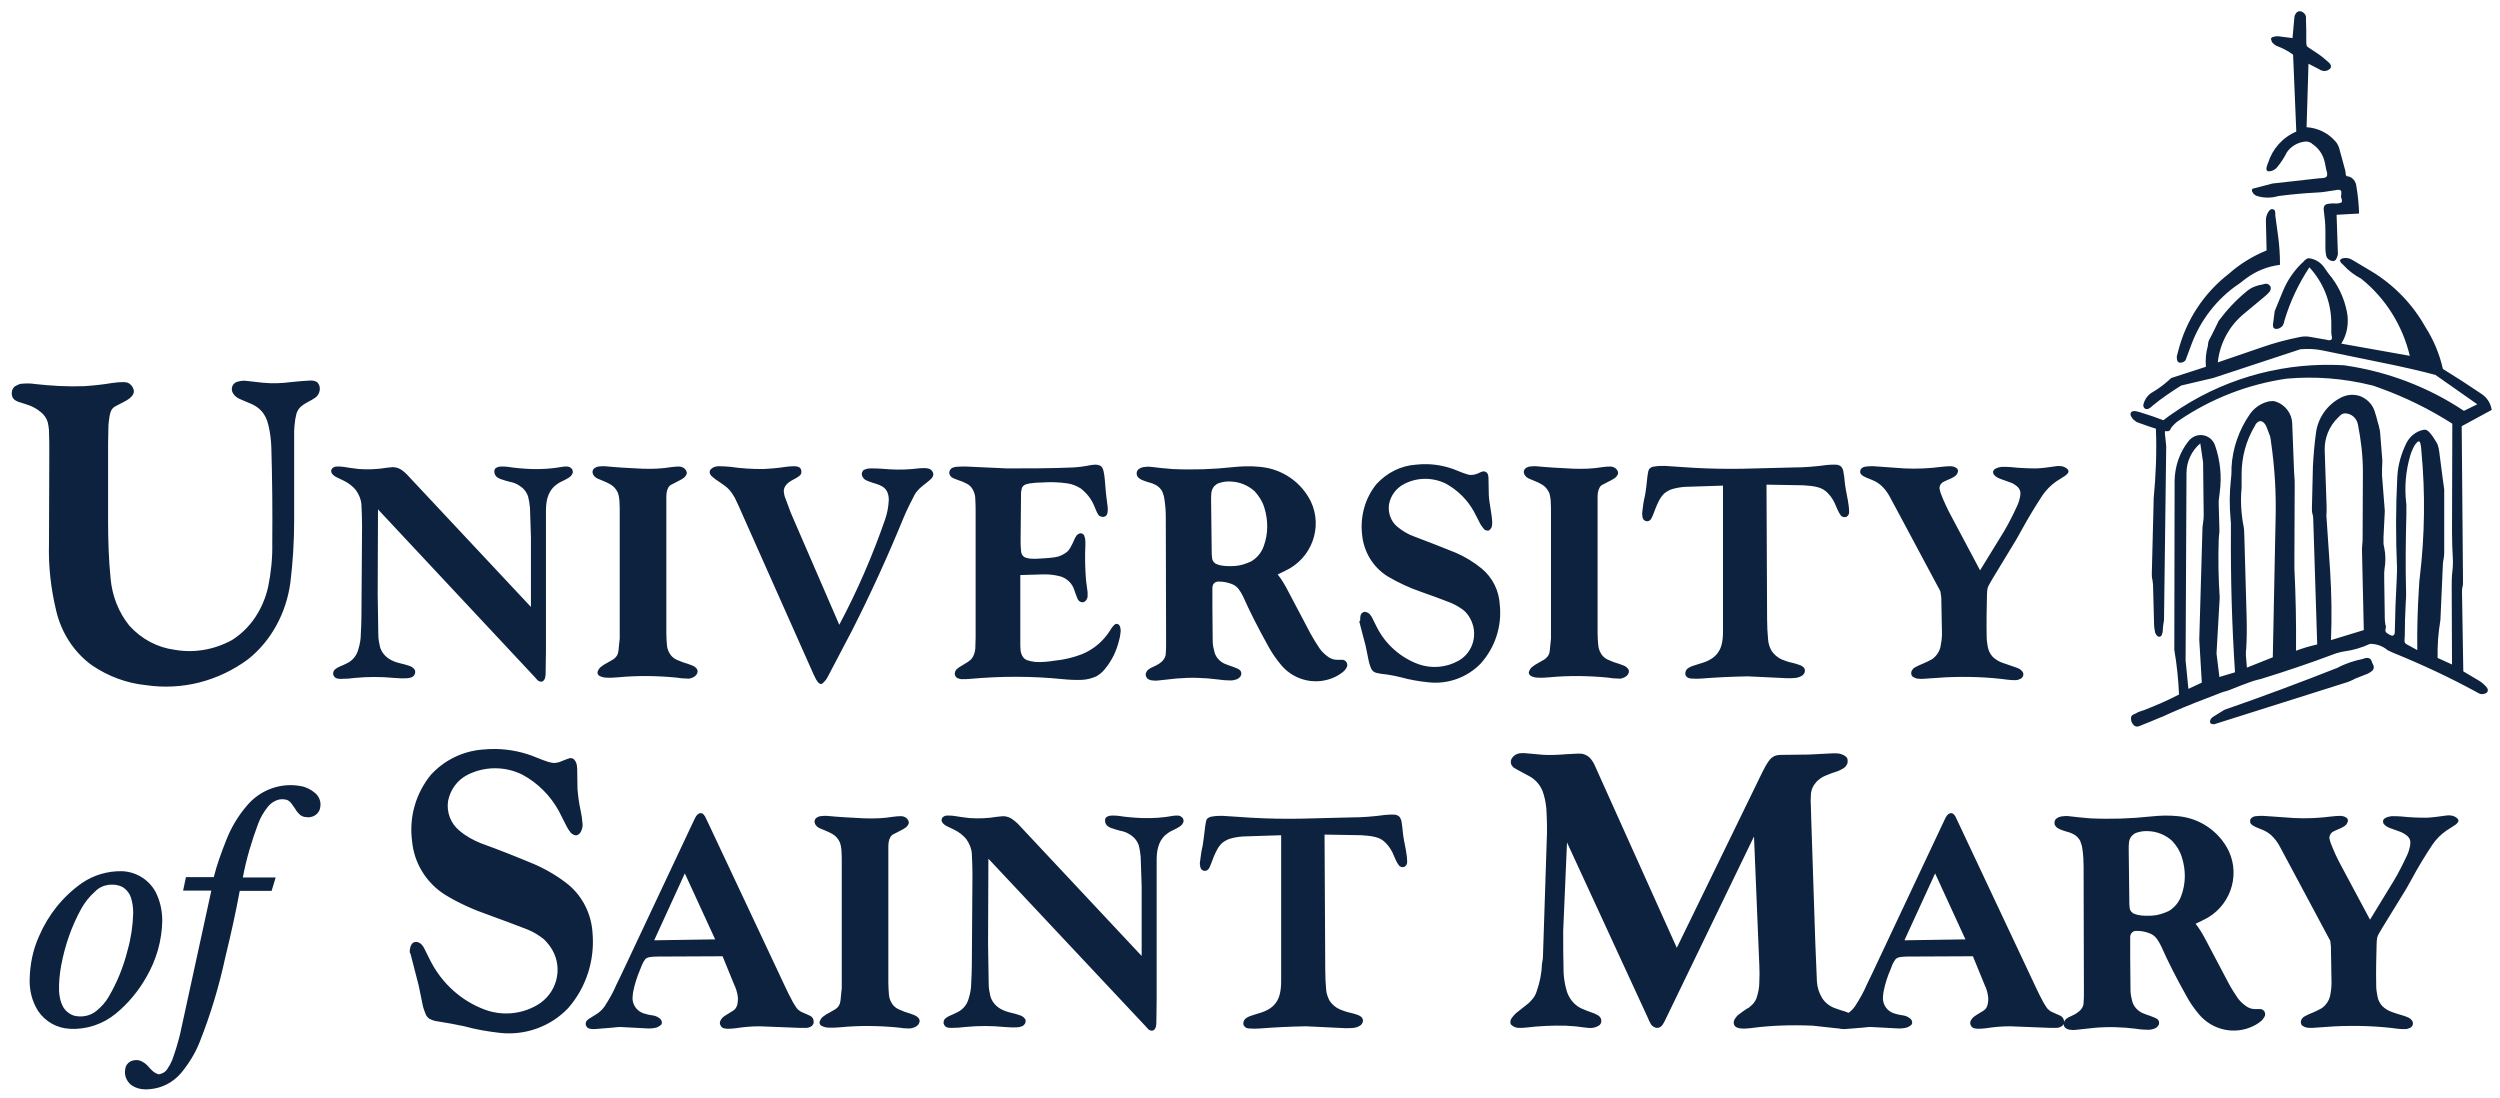 <svg xmlns="http://www.w3.org/2000/svg" viewBox="0 0 250 109.821" height="109.82" width="250"><path d="m229.97 1.119c-0.15 0-0.31 0.094-0.4 0.25-0.07 0.094-0.13 0.252-0.13 0.377l-0.19 2.062-1.47-0.188c-0.18 0-0.37 0.031-0.53 0.094-0.06 0.031-0.09 0.062-0.12 0.094s-0.03 0.062-0.03 0.094c0.03 0.156 0.09 0.312 0.18 0.406 0.13 0.125 0.28 0.252 0.47 0.314 0.56 0.219 1.1 0.5 1.56 0.844l0.32 7.693c-1.35 0.563-2.38 1.72-2.82 3.127-0.06 0.156-0.12 0.281-0.15 0.438 0 0.093-0.04 0.156 0 0.25 0 0.062 0.06 0.125 0.15 0.156 0.1 0 0.22 0 0.32-0.031 0.22-0.063 0.37-0.157 0.53-0.313 0.4-0.469 0.75-0.999 1.03-1.562 0.41-0.595 1.06-0.971 1.78-1.065 0.25-0.031 0.5 0.031 0.72 0.188 0 0.031 0.03 0.031 0.06 0.062 0.57 0.375 0.97 0.939 1.16 1.565 0.06 0.25 0.13 0.468 0.16 0.718 0.03 0.157 0.06 0.344 0.12 0.5 0.03 0.094 0.03 0.219 0.03 0.313-0.03 0.125-0.09 0.221-0.21 0.252-0.13 0.031-0.25 0.062-0.38 0.062h-0.13l-4.75 0.532-1.91 0.5c-0.03 0-0.06 0-0.09 0.031s-0.06 0.094-0.06 0.156c0 0.063 0.03 0.156 0.09 0.219 0.03 0.094 0.13 0.156 0.19 0.219 0.03 0.031 0.09 0.062 0.15 0.093 0.72 0.25 1.51 0.25 2.23 0.032 1.25-0.157 2.5-0.282 3.78-0.344 0.16 0 0.31-0.031 0.47-0.031 0.09 0 0.19-0.032 0.28-0.032l1.44-0.218c0.06 0 0.12 0 0.19 0.031 0.06 0.031 0.12 0.094 0.12 0.156v0.313l-0.03 0.156c0 0.031 0 0.094 0.03 0.156 0.03 0.063 0.06 0.156 0.06 0.25v0.125c0 0.031-0.03 0.064-0.06 0.096-0.16 0.062-0.34 0.094-0.53 0.094-0.28-0.032-0.53-0.001-0.81 0.031-0.13 0.031-0.22 0.062-0.28 0.125-0.07 0.062-0.13 0.187-0.13 0.281-0.03 0.094 0 0.156 0 0.25 0.09 0.657 0.16 1.345 0.16 2.002v1.75c0 0.281 0.03 0.564 0.09 0.814 0.09 0.282 0.34 0.469 0.66 0.5 0.12 0 0.25-0.062 0.31-0.156 0.06-0.125 0.12-0.25 0.16-0.406 0.03-0.063 0.03-0.096 0.03-0.158l-0.13-3.908 2.25-0.125c-0.03-0.939-0.12-1.845-0.28-2.784-0.03-0.312-0.22-0.625-0.5-0.812-0.12-0.063-0.25-0.125-0.4-0.125-0.03 0-0.07-0.033-0.1-0.065-0.03-0.062-0.06-0.093-0.06-0.156 0-0.125-0.03-0.219-0.03-0.312l-0.57-2.094c-0.03-0.157-0.09-0.346-0.18-0.502-0.07-0.156-0.16-0.281-0.28-0.406-0.72-0.813-1.76-1.313-2.85-1.375l0.19-6.35 1.09 0.562c0.13 0.094 0.25 0.127 0.38 0.158 0.25 0.031 0.47-0.033 0.65-0.19 0.1-0.062 0.13-0.187 0.13-0.312-0.03-0.125-0.09-0.219-0.16-0.281l-0.06-0.062c-0.34-0.313-0.72-0.625-1.09-0.875l-1.04-0.688c-0.03-0.031-0.06-0.094-0.09-0.156-0.03-0.156-0.03-0.283-0.03-0.408v-0.094c0-0.688 0-1.343-0.03-2v-0.344c-0.06-0.313-0.31-0.533-0.63-0.565zm-2.72 19.797c-0.06-0.008-0.12 0-0.19 0.031-0.09 0.063-0.18 0.156-0.25 0.282-0.15 0.25-0.22 0.531-0.22 0.812l0.07 3.002c-1.38 0.563-2.66 1.345-3.79 2.346-2.5 1.939-4.28 4.659-5.06 7.756-0.03 0.156-0.1 0.343-0.13 0.5 0 0.156 0 0.312 0.06 0.437 0.04 0.125 0.16 0.189 0.29 0.189 0.21 0 0.4-0.095 0.53-0.251 0-0.032 0.03-0.063 0.03-0.094l0.56-1.5c0.91-2.44 2.57-4.566 4.69-6.004 0.19-0.125 0.35-0.252 0.5-0.377 0.1-0.063 0.16-0.125 0.25-0.188 1-0.75 2.16-1.218 3.41-1.375 0-0.969-0.06-1.938-0.19-2.877l-0.28-2.064v-0.125c0-0.094 0-0.187-0.03-0.281 0-0.063-0.03-0.125-0.09-0.156-0.05-0.032-0.1-0.055-0.16-0.063zm7.48 4.891c-0.15-0.02-0.3-0.012-0.44 0.019-0.13 0.031-0.22 0.094-0.28 0.188-0.04 0.031-0.04 0.062 0 0.093 0.03 0.063 0.06 0.125 0.09 0.157 0.03 0.031 0.06 0.093 0.12 0.125 0.04 0.031 0.07 0.062 0.1 0.093 0.5 0.563 1.12 1.031 1.78 1.375 2.44 1.939 4.16 4.692 4.88 7.725l-6.85-1.219c0.6-0.938 0.78-2.095 0.56-3.189-0.28-1.407-0.9-2.722-1.84-3.817l-0.44-0.625c-0.28-0.406-0.72-0.718-1.19-0.843-0.12-0.032-0.25-0.063-0.37-0.063-0.1 0-0.22 0.063-0.28 0.125-0.07 0.031-0.13 0.094-0.16 0.156-0.94 0.845-1.66 1.877-2.13 3.034l-0.81 1.97-0.16 1.25c-0.03 0.094 0 0.219 0 0.313 0.04 0.125 0.16 0.219 0.29 0.219 0.15 0 0.31-0.032 0.43-0.125 0.13-0.063 0.22-0.157 0.28-0.282 0.04-0.093 0.1-0.218 0.1-0.312 0-0.031 0.03-0.063 0.03-0.094 0.56-1.908 1.41-3.69 2.5-5.348 1.38 1.502 2.16 3.44 2.19 5.473v1.063c0 0.125 0.03 0.283 0.06 0.408v0.187c0 0.063-0.06 0.094-0.09 0.125-0.06 0.032-0.13 0.032-0.19 0.032s-0.12 0-0.19-0.032l-1.78-0.312c-0.15-0.031-0.31-0.031-0.47-0.031-0.15 0-0.34 0.031-0.5 0.062-1.28 0.25-2.56 0.593-3.81 1.031l-4.38 1.502c0.19-1.876 1.13-3.628 2.56-4.816l2.25-1.877c0.16-0.125 0.29-0.281 0.41-0.438 0.06-0.125 0.1-0.25 0.06-0.406-0.09-0.25-0.34-0.375-0.59-0.312-0.06 0.031-0.16 0.031-0.25 0.062-0.6 0.094-1.13 0.312-1.56 0.688-1.04 0.844-1.97 1.845-2.79 2.939-0.31 0.626-0.59 1.252-0.94 1.877-0.06 0.125-0.12 0.281-0.12 0.438 0 0.062-0.03 0.156-0.03 0.218-0.19 0.657-0.25 1.377-0.19 2.065l-3.47 1.125c-0.56 0.531-1.16 1.001-1.85 1.408-0.47 0.25-0.81 0.718-0.93 1.25-0.04 0.156 0.03 0.281 0.12 0.375 0.13 0.094 0.28 0.094 0.41 0.031 0.12-0.062 0.25-0.156 0.34-0.25l0.03-0.031c0.91-0.751 1.88-1.408 2.88-2.033l3.19-0.75 8.73-2.877c0.75-0.063 1.53-0.032 2.25 0.125l6.09 1.252c1.72 0.344 3.48 0.749 5.16 1.187l4.19 2.94-1.34 0.656c-3.56-2.377-7.6-3.908-11.82-4.533-0.1 0-0.16-0.032-0.25-0.032-0.31 0-0.66-0.031-0.97-0.031-5.72-0.125-11.35 1.562-16.07 4.846-0.32 0.219-0.63 0.439-0.94 0.689-0.72-0.281-1.47-0.533-2.19-0.752-0.19-0.062-0.38-0.125-0.6-0.156-0.12-0.031-0.22 0-0.34 0.031-0.09 0.032-0.16 0.159-0.16 0.284s0.07 0.218 0.13 0.312c0.06 0.125 0.15 0.219 0.25 0.281 0.06 0.063 0.16 0.125 0.25 0.188 0.63 0.219 1.28 0.469 1.91 0.656 0.09 2.314 0 4.629-0.22 6.912l-0.19 7.569c0 0.219 0 0.406 0.06 0.625 0.03 0.156 0.03 0.312 0.06 0.468l0.1 3.752c0 0.376 0.03 0.721 0.12 1.096 0.07 0.125 0.13 0.25 0.25 0.344 0.07 0.031 0.13 0.062 0.22 0.031 0.1-0.031 0.16-0.094 0.19-0.187 0.06-0.157 0.1-0.282 0.1-0.438v-0.125c0.03-0.313 0.06-0.595 0.12-0.908l0.22-17.387-0.13-1.283v-0.156-0.032c0-0.031 0.04-0.031 0.07-0.031h0.09 0.16c0.06 0 0.12-0.062 0.18-0.094 0.04-0.062 0.07-0.125 0.1-0.187 0-0.031 0.03-0.031 0.03-0.063 0.22-0.281 0.5-0.562 0.81-0.75 3.22-2.189 6.88-3.597 10.73-4.16 2.84-0.25 5.69-0.032 8.47 0.656 0.13 0.032 0.28 0.063 0.41 0.125 0.19 0.063 0.34 0.127 0.53 0.19 2.5 0.907 4.91 2.095 7.16 3.533l-0.03 10.758c0 0.969 0.03 1.907 0.09 2.877v0.406c0 0.25-0.03 0.531-0.06 0.781-0.06 0.532-0.06 1.064-0.06 1.596l0.03 7.662-1.44-0.656c-0.03-1.282 0.07-2.534 0.28-3.785l0.25-5.629c0-0.156 0.04-0.312 0.07-0.469 0.03-0.219 0.06-0.406 0.06-0.625v-6.287-0.062l-0.16-1.157-0.34-2.627c-0.03-0.187-0.06-0.406-0.13-0.593-0.03-0.094-0.06-0.188-0.12-0.282-0.22-0.375-0.44-0.72-0.72-1.033-0.09-0.094-0.19-0.187-0.31-0.25-0.13-0.031-0.22-0.031-0.35 0-0.69 0.157-1.28 0.627-1.62 1.252-0.53 1.063-0.88 2.22-0.94 3.44-0.16 3.033-0.16 6.066-0.03 9.099v0.281c0 0.282-0.03 0.565-0.03 0.846-0.1 1.751-0.16 3.471-0.19 5.223 0 0.094 0 0.218-0.06 0.312 0 0.032-0.04 0.063-0.1 0.094-0.03 0.031-0.06 0.031-0.12 0.031-0.1-0.031-0.19-0.062-0.25-0.093-0.1-0.063-0.19-0.125-0.28-0.188-0.07-0.031-0.1-0.125-0.13-0.187 0-0.094 0-0.188 0.03-0.282 0.03-0.062 0.03-0.158 0-0.252 0-0.031 0-0.062-0.03-0.093-0.03-0.188-0.06-0.407-0.06-0.594l-0.06-3.971v-0.658c0-0.125 0.03-0.219 0.03-0.344 0.12-0.719 0.12-1.468-0.03-2.156-0.04-0.125-0.04-0.252-0.07-0.377v-0.656l0.13-2.627-0.28-3.565c0-0.438 0-0.876 0.03-1.314v-0.219l-0.22-2.752c0-0.125-0.03-0.219-0.06-0.344-0.03-0.219-0.1-0.437-0.16-0.625-0.09-0.406-0.22-0.814-0.34-1.189-0.22-0.657-0.72-1.156-1.35-1.438-0.62-0.25-1.34-0.219-1.97 0.094-1.38 0.688-2.34 2.032-2.53 3.533-0.16 1.126-0.25 2.252-0.31 3.377l-0.1 4.192c0 0.187 0 0.375 0.06 0.562 0.04 0.125 0.07 0.281 0.07 0.438l0.4 12.603c-0.72 0.157-1.43 0.375-2.12 0.625 0.03-2.752-0.03-5.504-0.16-8.224v-0.438-0.781l0.03-7.162c0-0.282 0-0.531-0.03-0.781 0-0.157-0.03-0.282-0.03-0.438l-0.19-4.91c-0.03-0.97-0.69-1.846-1.59-2.158-0.16-0.063-0.35-0.094-0.5-0.063-0.22 0-0.41 0.063-0.6 0.125-0.62 0.219-1.15 0.625-1.53 1.156-1.09 1.564-1.75 3.411-1.85 5.35v0.375c0 0.282-0.03 0.562-0.06 0.844-0.15 1.313-0.15 2.657-0.03 3.971 0 0.125 0.03 0.251 0.03 0.376v0.844c-0.03 4.691 0.1 9.382 0.41 14.072l-1.56 0.469-0.29-2.344 0.32-5.599c-0.13-1.908-0.16-3.846-0.1-5.754 0-0.156 0.03-0.312 0.03-0.438 0.04-0.218 0.04-0.437 0.04-0.656l-0.07-2.439v-0.375c0.03-0.282 0.07-0.564 0.1-0.846 0.22-1.595 0.06-3.188-0.47-4.721-0.19-0.531-0.63-0.908-1.19-1.002-0.53-0.093-1.09 0.127-1.44 0.565-0.91 1.126-1.38 2.532-1.41 3.971l-0.03 16.918c0.25 1.469 0.41 2.971 0.47 4.472-1.13 0.594-2.31 1.096-3.5 1.565-0.22 0.062-0.41 0.125-0.63 0.218-0.06 0.032-0.09 0.063-0.15 0.094-0.1 0.031-0.19 0.094-0.29 0.125-0.06 0.031-0.12 0.063-0.15 0.125-0.03 0.031-0.03 0.063-0.06 0.094-0.07 0.313 0.03 0.625 0.25 0.844 0.15 0.156 0.37 0.187 0.56 0.093 0.72-0.281 1.41-0.562 2.13-0.875l0.18-0.062 0.75-0.344c1.69-0.75 3.41-1.408 5.13-2.064 0.13-0.063 0.28-0.094 0.41-0.125 0.22-0.063 0.41-0.125 0.62-0.219 0.63-0.25 1.26-0.5 1.88-0.719 0.25-0.094 0.47-0.156 0.72-0.219l0.37-0.095c2.44-0.751 4.85-1.562 7.26-2.469 0.16-0.063 0.34-0.127 0.5-0.158 0.19-0.063 0.38-0.094 0.59-0.125 0.88-0.125 1.72-0.375 2.54-0.75 0.59 0 1.19 0.187 1.66 0.562 0.06 0.063 0.12 0.094 0.21 0.125 0.16 0.094 0.32 0.158 0.47 0.221 2.85 1.157 5.66 2.47 8.35 3.939 0.1 0.063 0.22 0.125 0.32 0.157 0.22 0.062 0.43 0 0.62-0.094 0.13-0.094 0.16-0.219 0.13-0.375-0.03-0.063-0.06-0.156-0.13-0.219-0.22-0.25-0.5-0.5-0.78-0.656l-1.53-0.908-0.13-7.912c0-0.219 0-0.407 0.07-0.594 0.03-0.157 0.03-0.344 0.03-0.5l-0.13-15.512 3-1.627c-0.09-0.625-0.43-1.187-0.96-1.562-1.29-0.876-2.6-1.72-3.92-2.534-0.34-1.501-0.93-2.909-1.75-4.191-1.28-2.283-3.12-4.19-5.38-5.566l-2-1.188c-0.14-0.078-0.28-0.125-0.43-0.144zm-203.72 12.246c-0.626 0.031-1.283 0.093-1.909 0.156-0.938 0.125-1.907 0.156-2.845 0.062l-1.658-0.187c-0.251-0.031-0.5 0-0.75 0.062-0.188 0.032-0.375 0.125-0.5 0.282-0.094 0.094-0.125 0.218-0.157 0.343-0.031 0.157 0 0.315 0.063 0.471 0.094 0.188 0.25 0.375 0.437 0.5 0.157 0.094 0.313 0.188 0.5 0.25l1.032 0.438c0.312 0.156 0.595 0.343 0.845 0.593 0.376 0.376 0.625 0.877 0.75 1.409 0.188 0.75 0.281 1.501 0.313 2.283 0.094 3.221 0.125 6.41 0.094 9.631 0.031 1.47-0.125 2.909-0.407 4.316-0.5 2.252-1.782 4.191-3.627 5.348-1.782 0.969-3.783 1.313-5.722 0.969-1.72-0.219-3.316-1.064-4.535-2.409-1.064-1.313-1.721-2.969-1.877-4.72-0.188-1.908-0.25-3.847-0.25-5.754v-7.756l0.031-1.533c0-0.438 0.062-0.844 0.125-1.25 0.031-0.188 0.093-0.377 0.187-0.565 0.063-0.094 0.156-0.219 0.25-0.281 0.063-0.031 0.156-0.094 0.219-0.125l0.783-0.406c0.219-0.125 0.406-0.219 0.594-0.375 0.094-0.094 0.187-0.188 0.281-0.313 0.094-0.156 0.125-0.343 0.094-0.5-0.094-0.344-0.312-0.595-0.594-0.721-0.125-0.031-0.281-0.062-0.406-0.062-0.375 0-0.783 0.031-1.189 0.094-0.907 0.156-1.845 0.25-2.752 0.312-1.657 0.063-3.315-0.031-4.973-0.219-0.375-0.062-0.781-0.062-1.188-0.031-0.25 0-0.469 0.094-0.688 0.219-0.25 0.125-0.408 0.408-0.408 0.689-0.031 0.282 0.094 0.594 0.344 0.75 0.094 0.063 0.221 0.125 0.314 0.157l0.875 0.281c0.5 0.156 0.969 0.406 1.375 0.75 0.313 0.25 0.564 0.595 0.69 1.002 0.062 0.25 0.094 0.531 0.125 0.812 0.031 0.782 0.031 1.564 0.031 2.346l-0.031 9.006c-0.063 2.252 0.187 4.473 0.719 6.693 0.532 2.252 1.813 4.191 3.596 5.473 1.626 1.095 3.471 1.783 5.379 1.971 3.596 0.531 7.224-0.376 10.226-2.596 2.315-1.845 3.816-4.629 4.223-7.693 0.25-2.064 0.375-4.13 0.375-6.225v-8.6c0-0.25 0-0.531 0.031-0.812 0.031-0.407 0.094-0.814 0.188-1.19 0.094-0.344 0.312-0.656 0.625-0.875 0.187-0.125 0.377-0.249 0.564-0.343 0.25-0.125 0.469-0.25 0.688-0.407 0.281-0.187 0.468-0.531 0.468-0.906 0-0.219-0.062-0.408-0.187-0.564-0.094-0.125-0.25-0.188-0.375-0.219s-0.281-0.031-0.406-0.031zm203.53 3.283c0.62 0.031 1.12 0.47 1.25 1.096 0.31 1.563 0.5 3.159 0.5 4.754l-0.03 6.878c-0.03 0.251-0.03 0.502-0.06 0.752v0.25l0.18 7.944-3.28 1c0.09-2.314 0.06-4.629-0.09-6.975l-0.35-5.16c-0.03-0.219-0.03-0.469 0-0.687v-0.532l-0.19-5.629c-0.03-1.219 0.44-2.407 1.35-3.283 0.06-0.062 0.15-0.156 0.22-0.219 0.12-0.125 0.31-0.189 0.5-0.189zm-8.48 0.779c0.09 0.004 0.17 0.035 0.25 0.098 0.16 0.125 0.28 0.312 0.35 0.5l0.31 0.812c0.03 0.063 0.06 0.157 0.06 0.219 0.03 0.157 0.07 0.283 0.07 0.44 0.37 2.533 0.53 5.095 0.46 7.691l-0.28 13.855-2.59 1.032-0.1-1.219v-0.156c0-0.157 0-0.346 0.03-0.502 0.07-1.095 0.07-2.189 0.04-3.252l-0.22-7.787c0-0.282-0.03-0.531-0.03-0.813 0-0.094-0.03-0.187-0.03-0.281-0.26-1.314-0.35-2.628-0.22-3.973v-0.125-1.218c0-1.689 0.43-3.347 1.31-4.817 0.03-0.031 0.06-0.094 0.06-0.125 0.06-0.125 0.16-0.219 0.28-0.312 0.08-0.047 0.17-0.071 0.25-0.067zm15.85 2.03c0.03 0.007 0.05 0.023 0.07 0.039 0.03 0.031 0.03 0.062 0.03 0.093 0.03 0.063 0.06 0.157 0.06 0.219 0.04 0.219 0.07 0.406 0.07 0.625 0.4 4.191 0.34 8.413-0.16 12.604 0 0.062 0 0.125-0.03 0.187l-0.06 0.938c-0.13 2.064-0.19 4.127-0.16 6.16l-1.03-0.563c-0.06-0.031-0.16-0.093-0.19-0.156-0.06-0.094-0.06-0.187-0.06-0.281 0-0.125 0.03-0.281 0.03-0.406 0-1.064 0.03-2.127 0.09-3.221 0-0.219 0.04-0.471 0.04-0.69v-0.437c-0.07-2.627-0.04-5.223 0.03-7.85v-0.844c0-0.125 0-0.249-0.03-0.343-0.16-1.533-0.04-3.097 0.4-4.598 0.1-0.375 0.25-0.718 0.44-1.062 0.06-0.094 0.12-0.188 0.22-0.282 0.03-0.062 0.09-0.093 0.15-0.125 0.04-0.015 0.07-0.015 0.09-0.007zm-21.88 0.195l0.28 1.906 0.06 5.316c0 0.282-0.03 0.502-0.06 0.69-0.03 0.156-0.03 0.312-0.06 0.469l-0.29 10.07-0.03 1.063v0.156l0.25 4.254-1.34 0.625c-0.06-0.657-0.13-1.283-0.19-1.94l-0.09-0.875v-0.125l0.09-18.732c0.03-1.126 0.53-2.158 1.38-2.877zm-77.34 2.078c-0.36-0.007-0.71 0.008-1.07 0.047-1.53 0.094-2.93 0.813-3.97 1.939-1.15 1.408-1.65 3.253-1.44 5.067 0.16 1.72 1.1 3.253 2.54 4.16 1.06 0.625 2.19 1.156 3.38 1.562 1 0.344 2 0.721 2.97 1.096 0.44 0.188 0.87 0.437 1.28 0.75 0.25 0.219 0.47 0.5 0.62 0.781 0.85 1.501 0.35 3.41-1.15 4.254-1.22 0.688-2.69 0.813-4.01 0.344-1.78-0.657-3.28-1.969-4.15-3.689l-0.5-1.002c-0.07-0.094-0.13-0.219-0.22-0.313-0.13-0.125-0.26-0.187-0.41-0.219-0.1-0.031-0.22 0-0.28 0.063-0.13 0.062-0.19 0.156-0.22 0.281-0.03 0.156-0.06 0.312-0.03 0.469l-0.1 0.156 0.63 2.408 0.34 1.658c0.07 0.188 0.1 0.375 0.19 0.563 0.06 0.156 0.16 0.281 0.28 0.375 0.1 0.063 0.19 0.094 0.28 0.125 0.16 0.031 0.32 0.062 0.5 0.094 0.66 0.062 1.29 0.187 1.94 0.343 0.91 0.251 1.82 0.409 2.76 0.502 1.97 0.219 3.9-0.5 5.25-1.908 1.41-1.595 2.1-3.69 1.88-5.816-0.07-1.439-0.72-2.753-1.82-3.66-0.78-0.626-1.62-1.156-2.56-1.563-1.38-0.563-2.76-1.095-4.16-1.627-0.63-0.219-1.19-0.562-1.69-0.969-0.66-0.531-0.97-1.407-0.85-2.251 0.16-0.876 0.72-1.627 1.51-2.034 1.31-0.688 2.87-0.688 4.19-0.031 1.19 0.657 2.16 1.626 2.81 2.815l0.66 1.283c0.09 0.125 0.15 0.218 0.25 0.343 0.06 0.094 0.15 0.188 0.28 0.219 0.06 0.031 0.16 0.031 0.22 0.031s0.12-0.031 0.15-0.093c0.13-0.094 0.19-0.219 0.22-0.344 0.03-0.156 0.03-0.312 0.03-0.469-0.03-0.344-0.06-0.689-0.12-1.002-0.09-0.563-0.19-1.093-0.22-1.656l-0.03-1.564c0-0.126 0-0.25-0.03-0.375 0-0.094-0.06-0.188-0.13-0.282-0.06-0.062-0.12-0.093-0.22-0.125-0.06-0.031-0.12-0.031-0.18 0-0.07 0-0.16 0.032-0.22 0.063-0.16 0.094-0.35 0.156-0.53 0.219-0.16 0.031-0.29 0.062-0.44 0.062-0.16 0-0.31-0.031-0.47-0.094-0.28-0.094-0.56-0.187-0.84-0.312-0.99-0.422-2.04-0.652-3.1-0.674zm-33.12 0.047c-0.19 0-0.41 0.031-0.59 0.062-0.57 0.125-1.16 0.19-1.72 0.221-2.19 0.094-4.35 0.094-6.54 0.094l-4.159-0.19c-0.313 0-0.656 0-0.969 0.032-0.125 0.031-0.219 0.033-0.344 0.095-0.094 0.032-0.156 0.094-0.219 0.188-0.156 0.219-0.125 0.5 0.063 0.687 0.062 0.063 0.125 0.125 0.219 0.157l0.468 0.187c0.313 0.094 0.625 0.219 0.907 0.375 0.25 0.125 0.47 0.344 0.595 0.594 0.157 0.281 0.25 0.595 0.25 0.939 0.032 0.469 0.031 0.969 0.031 1.438v12.135 0.281c0 0.344-0.031 0.718-0.031 1.094-0.031 0.375-0.156 0.751-0.375 1.033-0.125 0.125-0.252 0.218-0.377 0.312l-0.718 0.438c-0.126 0.062-0.25 0.156-0.344 0.25-0.125 0.094-0.188 0.218-0.219 0.343-0.031 0.126-0.031 0.25 0.031 0.344 0.063 0.157 0.188 0.25 0.344 0.281 0.094 0.032 0.187 0.063 0.281 0.063 0.282 0 0.596 0 0.877-0.031 3.099-0.282 6.189-0.282 9.259 0.031 0.65 0.063 1.31 0.096 1.97 0.064 0.5-0.031 0.93-0.158 1.37-0.345 0.32-0.188 0.6-0.406 0.82-0.688 0.72-0.844 1.22-1.876 1.47-2.97 0.09-0.282 0.12-0.594 0.15-0.875 0-0.157-0.03-0.313-0.06-0.438-0.03-0.094-0.09-0.158-0.16-0.221-0.03-0.031-0.12-0.062-0.18-0.062-0.07 0-0.13 0.031-0.19 0.062-0.06 0.063-0.13 0.127-0.19 0.19-0.09 0.125-0.19 0.25-0.28 0.406-0.66 1.063-1.66 1.908-2.81 2.377-0.88 0.344-1.82 0.562-2.79 0.656-0.59 0.094-1.22 0.156-1.84 0.125-0.32-0.031-0.6-0.093-0.88-0.187-0.12-0.063-0.25-0.125-0.34-0.25-0.16-0.188-0.25-0.44-0.29-0.69-0.03-0.312-0.03-0.593-0.03-0.906v-6.66l2.13-0.063c0.63-0.031 1.25 0.031 1.85 0.188 0.56 0.156 1.06 0.562 1.31 1.094 0.09 0.187 0.15 0.406 0.22 0.593 0.06 0.157 0.12 0.344 0.19 0.5 0.03 0.094 0.09 0.19 0.15 0.252 0.13 0.125 0.25 0.157 0.41 0.157 0.09 0 0.19-0.063 0.25-0.125 0.12-0.126 0.22-0.284 0.22-0.471v-0.406l-0.16-1.219c-0.09-1.189-0.12-2.347-0.06-3.535 0-0.219 0-0.406-0.03-0.625-0.03-0.125-0.06-0.219-0.1-0.313-0.09-0.156-0.28-0.25-0.46-0.187-0.13 0.062-0.26 0.125-0.32 0.25-0.06 0.094-0.12 0.187-0.16 0.281-0.12 0.313-0.28 0.595-0.43 0.877-0.1 0.188-0.22 0.344-0.38 0.469-0.34 0.25-0.72 0.437-1.15 0.5-0.63 0.093-1.29 0.125-1.94 0.156-0.29 0-0.57 0-0.82-0.063-0.12-0.031-0.25-0.062-0.34-0.125-0.09-0.062-0.16-0.156-0.22-0.25-0.06-0.125-0.09-0.281-0.09-0.406-0.04-0.344-0.04-0.72-0.04-1.064l0.04-4.315v-0.314c0-0.157 0.03-0.281 0.06-0.406 0-0.094 0.03-0.157 0.09-0.25 0.06-0.094 0.16-0.157 0.25-0.219 0.16-0.063 0.32-0.094 0.47-0.125 0.41-0.063 0.85-0.094 1.25-0.094 0.85-0.062 1.69-0.031 2.54 0.094 0.46 0.062 0.9 0.25 1.31 0.5 0.56 0.438 1.03 1.001 1.31 1.658l0.32 0.75c0.06 0.094 0.09 0.156 0.15 0.25 0.03 0.063 0.1 0.094 0.16 0.125 0.09 0.031 0.15 0.063 0.25 0.063 0.19 0.031 0.37-0.094 0.44-0.25 0.03-0.094 0.06-0.157 0.06-0.25 0.03-0.157 0.03-0.344 0-0.532-0.13-0.907-0.22-1.782-0.28-2.689-0.03-0.313-0.06-0.594-0.13-0.875-0.03-0.094-0.06-0.219-0.12-0.313-0.06-0.125-0.19-0.22-0.32-0.252-0.12-0.031-0.21-0.062-0.34-0.062zm74.02 0c-0.28 0-0.59 0-0.87 0.031-1.13 0.156-2.28 0.252-3.41 0.252l-5 0.125c-1.66 0.031-3.32 0-4.98-0.094l-2.87-0.189c-0.32 0-0.66 0-1 0.062-0.13 0-0.22 0.033-0.35 0.096-0.06 0.031-0.12 0.094-0.19 0.156-0.03 0.063-0.06 0.156-0.09 0.219-0.03 0.188-0.06 0.344-0.09 0.531-0.07 0.657-0.13 1.314-0.25 1.94-0.13 0.5-0.19 0.999-0.25 1.5-0.03 0.187-0.03 0.375 0 0.531 0 0.125 0.06 0.25 0.12 0.344 0.06 0.062 0.13 0.095 0.19 0.127 0.16 0.062 0.34 0.029 0.47-0.096 0.06-0.063 0.12-0.125 0.15-0.219 0.07-0.125 0.13-0.281 0.19-0.437 0.16-0.438 0.32-0.844 0.53-1.25 0.13-0.282 0.32-0.533 0.54-0.752 0.25-0.188 0.5-0.344 0.81-0.438 0.44-0.125 0.84-0.187 1.28-0.218l3.78-0.122v13.256 1.315c0 0.469-0.03 0.937-0.15 1.375-0.16 0.594-0.53 1.095-1.07 1.408-0.31 0.188-0.62 0.312-0.96 0.406-0.32 0.094-0.6 0.188-0.88 0.281-0.16 0.063-0.31 0.125-0.44 0.219-0.12 0.094-0.22 0.219-0.25 0.375-0.03 0.094-0.03 0.219 0 0.313 0.06 0.125 0.16 0.218 0.28 0.281 0.1 0.031 0.19 0.062 0.29 0.062 0.37 0.032 0.71 0.032 1.06 0 1.53-0.125 3.06-0.187 4.6-0.218l3.93 0.187c0.29 0 0.57 0 0.85-0.031 0.22-0.031 0.44-0.094 0.63-0.219 0.12-0.062 0.21-0.187 0.28-0.344 0.03-0.093 0.03-0.218 0-0.312s-0.1-0.187-0.19-0.25c-0.13-0.094-0.25-0.156-0.38-0.188-0.25-0.093-0.5-0.156-0.75-0.218-0.34-0.063-0.65-0.188-0.97-0.313-0.43-0.187-0.78-0.501-1.03-0.877-0.19-0.344-0.31-0.718-0.34-1.093-0.06-0.657-0.1-1.346-0.1-2.034l-0.06-13.478 3.66 0.062c0.47 0.032 0.97 0.063 1.44 0.188 0.4 0.094 0.78 0.312 1.06 0.625 0.35 0.375 0.6 0.783 0.78 1.252 0.1 0.219 0.19 0.468 0.32 0.687 0.06 0.094 0.12 0.188 0.18 0.281 0.1 0.094 0.22 0.157 0.38 0.157 0.09 0 0.16-0.031 0.22-0.063 0.09-0.062 0.16-0.156 0.19-0.25 0.03-0.062 0.03-0.156 0.03-0.218 0-0.407-0.06-0.781-0.13-1.188-0.12-0.625-0.25-1.22-0.31-1.846-0.03-0.344-0.06-0.656-0.13-0.968 0-0.126-0.06-0.25-0.12-0.375-0.06-0.126-0.16-0.19-0.25-0.252-0.13-0.063-0.25-0.094-0.38-0.094zm-123.15 0.156c-0.187 0-0.374 0-0.562 0.031-0.125 0-0.252 0.065-0.377 0.127-0.156 0.094-0.25 0.25-0.25 0.407 0 0.156 0.062 0.312 0.187 0.437 0.063 0.094 0.188 0.156 0.282 0.219 0.187 0.094 0.408 0.156 0.595 0.25 0.251 0.094 0.5 0.218 0.719 0.344 0.344 0.187 0.594 0.499 0.75 0.843 0.094 0.25 0.125 0.502 0.156 0.752 0.032 0.469 0.032 0.906 0.032 1.375v12.448l-0.094 0.875c0 0.156-0.031 0.343-0.063 0.5-0.031 0.218-0.156 0.408-0.312 0.564-0.063 0.063-0.156 0.125-0.25 0.187l-0.875 0.5c-0.125 0.094-0.219 0.157-0.344 0.25-0.094 0.094-0.189 0.219-0.252 0.375-0.031 0.063-0.031 0.157-0.031 0.219 0.031 0.094 0.064 0.156 0.127 0.219 0.094 0.063 0.156 0.094 0.25 0.125 0.156 0.063 0.312 0.094 0.469 0.094 0.406 0.031 0.812 0 1.218-0.032 1.939-0.187 3.909-0.156 5.848 0.032 0.344 0.062 0.689 0.093 1.033 0.093 0.157 0.032 0.313 0.001 0.469-0.062 0.188-0.063 0.344-0.156 0.469-0.313 0.062-0.093 0.125-0.218 0.125-0.343s-0.063-0.25-0.156-0.344c-0.094-0.094-0.188-0.156-0.313-0.219-0.156-0.062-0.344-0.125-0.5-0.187-0.344-0.094-0.689-0.219-1.033-0.375-0.25-0.094-0.469-0.25-0.656-0.469-0.219-0.281-0.375-0.627-0.407-1.002-0.031-0.407-0.062-0.812-0.062-1.219v-12.791-0.656c0-0.219 0-0.439 0.031-0.627s0.094-0.375 0.188-0.531c0.062-0.094 0.124-0.156 0.218-0.219l0.188-0.094 0.721-0.375c0.125-0.062 0.281-0.156 0.406-0.25 0.094-0.062 0.156-0.156 0.219-0.25 0.062-0.094 0.093-0.218 0.062-0.343-0.063-0.188-0.187-0.344-0.375-0.438-0.125-0.063-0.25-0.096-0.406-0.096-0.282 0-0.533 0.032-0.783 0.063-0.939 0.156-1.877 0.189-2.846 0.158-1.282-0.062-2.532-0.127-3.815-0.252zm11.446 0c-0.157 0-0.344 0.031-0.5 0.094-0.125 0.062-0.219 0.127-0.313 0.221-0.094 0.093-0.125 0.249-0.094 0.375 0.032 0.125 0.094 0.187 0.157 0.281 0.125 0.094 0.25 0.218 0.375 0.312l0.906 0.625c0.188 0.125 0.344 0.281 0.5 0.438 0.219 0.25 0.408 0.533 0.564 0.814 0.282 0.594 0.563 1.187 0.813 1.781l7.068 15.887c0.094 0.157 0.156 0.346 0.25 0.502l0.188 0.281c0.062 0.032 0.093 0.094 0.156 0.125 0.063 0.032 0.156 0.063 0.219 0.032 0.031-0.032 0.062-0.032 0.094-0.063l0.187-0.187c0.156-0.157 0.281-0.377 0.375-0.565l2.377-4.533c1.876-3.69 3.596-7.476 5.16-11.291 0.313-0.751 0.687-1.499 1.063-2.219 0.125-0.25 0.314-0.47 0.533-0.689 0.219-0.188 0.437-0.375 0.687-0.563 0.157-0.125 0.313-0.25 0.469-0.406 0.063-0.062 0.125-0.125 0.156-0.219 0.063-0.125 0.063-0.25 0.032-0.375-0.094-0.25-0.281-0.406-0.532-0.437-0.125-0.031-0.281-0.031-0.406-0.031-0.375 0-0.783 0.062-1.158 0.093-1.032 0.094-2.033 0.063-3.065-0.031-0.375-0.031-0.749-0.031-1.125-0.031-0.187 0-0.343 0.031-0.5 0.094-0.093 0.031-0.158 0.062-0.22 0.125-0.063 0.093-0.125 0.218-0.125 0.343 0 0.188 0.127 0.406 0.283 0.532 0.125 0.062 0.25 0.156 0.375 0.187 0.25 0.094 0.5 0.187 0.75 0.25 0.219 0.063 0.437 0.156 0.656 0.281 0.25 0.157 0.438 0.375 0.531 0.657 0.094 0.281 0.125 0.564 0.094 0.845-0.031 0.594-0.156 1.187-0.344 1.75-1.25 3.628-2.781 7.162-4.595 10.571l-4.848-11.196-0.531-1.437c-0.094-0.188-0.127-0.377-0.158-0.596-0.032-0.188 0.002-0.375 0.095-0.562 0.094-0.188 0.281-0.375 0.469-0.5 0.219-0.157 0.437-0.25 0.656-0.375l0.282-0.188c0.156-0.094 0.25-0.25 0.25-0.437 0-0.126-0.032-0.25-0.094-0.344-0.063-0.063-0.125-0.127-0.219-0.158-0.125-0.032-0.281-0.063-0.406-0.063-0.282 0-0.562 0.031-0.844 0.063-0.782 0.125-1.564 0.189-2.346 0.22-1.063 0-2.128-0.064-3.191-0.22-0.375-0.032-0.781-0.063-1.156-0.063zm81.683 0c-0.19 0-0.37 0-0.56 0.031-0.13 0-0.25 0.065-0.38 0.127-0.15 0.094-0.25 0.25-0.25 0.407 0 0.156 0.07 0.312 0.19 0.437 0.06 0.094 0.19 0.156 0.28 0.219 0.19 0.094 0.41 0.156 0.6 0.25 0.25 0.094 0.5 0.218 0.72 0.344 0.34 0.187 0.59 0.499 0.75 0.843 0.09 0.25 0.12 0.502 0.15 0.752 0.03 0.469 0.03 0.906 0.03 1.375v12.448l-0.09 0.875c0 0.156-0.03 0.343-0.06 0.5-0.03 0.218-0.16 0.408-0.32 0.564-0.06 0.063-0.15 0.125-0.25 0.187l-0.87 0.5c-0.13 0.094-0.22 0.157-0.34 0.25-0.1 0.094-0.19 0.219-0.25 0.375-0.04 0.063-0.04 0.157-0.04 0.219 0.04 0.094 0.07 0.156 0.13 0.219 0.09 0.063 0.16 0.094 0.25 0.125 0.16 0.063 0.31 0.094 0.47 0.094 0.41 0.031 0.81 0 1.22-0.032 1.94-0.187 3.91-0.156 5.85 0.032 0.34 0.062 0.68 0.093 1.03 0.093 0.15 0.032 0.31 0.001 0.47-0.062 0.18-0.063 0.34-0.156 0.47-0.313 0.06-0.093 0.12-0.218 0.12-0.343s-0.06-0.25-0.16-0.344c-0.09-0.094-0.18-0.156-0.31-0.219-0.15-0.062-0.34-0.125-0.5-0.187-0.34-0.094-0.69-0.219-1.03-0.375-0.25-0.094-0.47-0.25-0.66-0.469-0.22-0.281-0.37-0.627-0.4-1.002-0.04-0.407-0.07-0.812-0.07-1.219v-12.791-0.656c0-0.219 0-0.439 0.03-0.627 0.04-0.188 0.1-0.375 0.19-0.531 0.06-0.094 0.13-0.156 0.22-0.219 0.06-0.031 0.13-0.062 0.19-0.094l0.72-0.375c0.12-0.062 0.28-0.156 0.41-0.25 0.09-0.062 0.15-0.156 0.21-0.25 0.07-0.094 0.1-0.218 0.07-0.343-0.07-0.188-0.19-0.344-0.38-0.438-0.12-0.063-0.25-0.096-0.4-0.096-0.29 0-0.54 0.032-0.79 0.063-0.94 0.156-1.87 0.189-2.84 0.158-1.29-0.062-2.54-0.127-3.82-0.252zm33.75 0c-0.22 0-0.47 0-0.69 0.031-0.13 0.032-0.25 0.033-0.35 0.096-0.06 0.031-0.12 0.094-0.18 0.156-0.1 0.125-0.1 0.313-0.04 0.469 0.07 0.063 0.13 0.125 0.19 0.188 0.13 0.062 0.22 0.124 0.35 0.187l0.69 0.281c0.31 0.125 0.59 0.313 0.84 0.532 0.34 0.312 0.62 0.689 0.84 1.095l0.94 1.75 4.13 7.725 0.09 0.625 0.07 3.629c0 0.438-0.07 0.906-0.16 1.344-0.13 0.5-0.44 0.939-0.88 1.22-0.28 0.157-0.56 0.281-0.84 0.406-0.25 0.094-0.5 0.219-0.75 0.344-0.13 0.063-0.22 0.125-0.28 0.219-0.13 0.125-0.19 0.312-0.16 0.469 0 0.125 0.09 0.25 0.19 0.312 0.09 0.063 0.25 0.125 0.37 0.156 0.19 0.032 0.38 0.032 0.57 0.032l2.34-0.157c2.1-0.093 4.19-0.029 6.26 0.252 0.25 0.032 0.47 0.032 0.72 0.032 0.18 0 0.31-0.065 0.46-0.127 0.13-0.063 0.25-0.188 0.29-0.344 0.03-0.125 0-0.281-0.1-0.406-0.09-0.094-0.19-0.188-0.28-0.25-0.22-0.094-0.44-0.188-0.66-0.25-0.37-0.125-0.72-0.25-1.09-0.375-0.34-0.125-0.69-0.344-0.94-0.594-0.25-0.281-0.4-0.595-0.47-0.939-0.06-0.344-0.12-0.688-0.12-1.032-0.03-1.438 0-2.846 0.03-4.254 0-0.219 0.03-0.406 0.06-0.625 0.03-0.062 0.06-0.156 0.1-0.25l0.37-0.656 2.41-3.973 0.56-1c0.63-1.157 1.32-2.282 2.03-3.377 0.38-0.562 0.85-1.032 1.38-1.408l0.88-0.562c0.09-0.063 0.18-0.125 0.25-0.219 0.03-0.031 0.06-0.062 0.09-0.125 0.03-0.062 0.03-0.156 0-0.219-0.03-0.062-0.09-0.125-0.12-0.156-0.16-0.125-0.35-0.221-0.57-0.252-0.19-0.031-0.34-0.031-0.53 0-0.66 0.094-1.28 0.19-1.94 0.221-0.84 0-1.69-0.033-2.53-0.127-0.31-0.031-0.66-0.031-0.97-0.031-0.19 0.031-0.38 0.064-0.56 0.158-0.1 0.031-0.16 0.093-0.22 0.156-0.07 0.094-0.1 0.187-0.07 0.281 0 0.063 0.04 0.156 0.1 0.219 0.09 0.094 0.19 0.187 0.31 0.25 0.16 0.094 0.35 0.156 0.53 0.219 0.25 0.094 0.53 0.187 0.78 0.281 0.29 0.094 0.5 0.25 0.72 0.438 0.16 0.156 0.25 0.343 0.28 0.531 0 0.156 0 0.314-0.03 0.471-0.06 0.281-0.15 0.593-0.28 0.874-0.4 0.876-0.84 1.752-1.34 2.596l-2.38 3.877-2.91-5.473c-0.37-0.688-0.69-1.374-0.97-2.093-0.06-0.157-0.12-0.315-0.15-0.502-0.07-0.188 0-0.375 0.09-0.531 0.06-0.094 0.16-0.188 0.28-0.25 0.16-0.063 0.31-0.157 0.47-0.219 0.19-0.063 0.35-0.156 0.53-0.25 0.1-0.063 0.19-0.125 0.25-0.188 0.1-0.094 0.16-0.218 0.19-0.343 0.03-0.126 0-0.25-0.09-0.344-0.1-0.063-0.19-0.127-0.28-0.158-0.13-0.032-0.25-0.063-0.38-0.063-0.28 0-0.59 0.031-0.88 0.063-1.22 0.156-2.47 0.22-3.72 0.158l-3.12-0.221zm-62.68 0.008c-0.44 0.008-0.89 0.039-1.34 0.086-2 0.219-4.03 0.283-6.07 0.189-0.72-0.062-1.44-0.127-2.16-0.22-0.25-0.032-0.5 0-0.75 0.031-0.15 0.031-0.31 0.095-0.43 0.189-0.16 0.094-0.25 0.313-0.22 0.5 0 0.157 0.09 0.281 0.19 0.375 0.09 0.094 0.21 0.156 0.34 0.219 0.25 0.094 0.47 0.187 0.72 0.25 0.28 0.063 0.56 0.187 0.81 0.344 0.22 0.156 0.38 0.343 0.5 0.562 0.1 0.25 0.19 0.533 0.22 0.815 0.09 0.594 0.13 1.187 0.13 1.781l0.03 12.291v0.313c0 0.312 0 0.657-0.03 0.97 0 0.219-0.07 0.406-0.19 0.594-0.13 0.188-0.31 0.344-0.5 0.469s-0.41 0.218-0.6 0.312c-0.15 0.063-0.28 0.125-0.4 0.219-0.19 0.125-0.32 0.344-0.32 0.562 0 0.094 0.04 0.157 0.07 0.219 0.03 0.094 0.09 0.156 0.15 0.188 0.13 0.094 0.32 0.158 0.47 0.158 0.19 0.031 0.41 0.031 0.6 0l1.75-0.19c1.4-0.125 2.81-0.091 4.22 0.096 0.41 0.063 0.84 0.094 1.25 0.094 0.22 0 0.44-0.064 0.63-0.127 0.09-0.063 0.22-0.125 0.28-0.219 0.19-0.187 0.19-0.5 0-0.687-0.1-0.063-0.16-0.125-0.25-0.157l-0.47-0.187c-0.28-0.094-0.56-0.187-0.85-0.313-0.43-0.218-0.81-0.595-0.96-1.095-0.1-0.376-0.19-0.75-0.19-1.156l-0.03-3.315v-1.908c0-0.094 0-0.219 0.03-0.313 0.06-0.219 0.25-0.375 0.47-0.406h0.25c0.4 0 0.81 0.094 1.22 0.25 0.25 0.094 0.5 0.281 0.68 0.531 0.16 0.219 0.29 0.438 0.41 0.688 0.75 1.689 1.6 3.315 2.5 4.941 0.38 0.72 0.85 1.377 1.35 1.971 1.34 1.564 3.56 2.032 5.41 1.125 0.31-0.156 0.59-0.344 0.84-0.563 0.13-0.125 0.22-0.249 0.28-0.406 0.03-0.031 0.03-0.031 0.03-0.062 0.07-0.25-0.06-0.531-0.31-0.625-0.06-0.032-0.12-0.032-0.19-0.032h-0.53c-0.25 0-0.53-0.093-0.75-0.218-0.37-0.25-0.69-0.533-0.94-0.877-0.34-0.501-0.65-1-0.94-1.531l-2.31-4.379c-0.28-0.532-0.59-1.063-0.97-1.532 0.25-0.125 0.47-0.22 0.72-0.345 0.03 0 0.03-0.032 0.06-0.032 2.6-1.219 3.76-4.314 2.54-6.91-0.97-1.97-2.91-3.285-5.1-3.472-0.46-0.047-0.9-0.063-1.35-0.055zm-90.937 0.023c-0.156 0-0.283 0.033-0.408 0.127-0.156 0.094-0.219 0.281-0.156 0.469 0.062 0.125 0.127 0.219 0.22 0.281 0.094 0.094 0.219 0.156 0.344 0.219l0.719 0.344c0.438 0.219 0.843 0.531 1.156 0.906 0.313 0.438 0.533 0.939 0.565 1.471 0.031 0.688 0.062 1.407 0.062 2.095l-0.062 9.006c0 0.626-0.032 1.221-0.063 1.846 0 0.532-0.096 1.031-0.252 1.531-0.156 0.594-0.531 1.065-1.062 1.346-0.251 0.125-0.5 0.25-0.75 0.344-0.125 0.062-0.282 0.125-0.407 0.218-0.093 0.063-0.156 0.125-0.218 0.219-0.063 0.125-0.096 0.25-0.065 0.406 0.031 0.094 0.096 0.188 0.158 0.25 0.063 0.063 0.157 0.094 0.25 0.125 0.125 0.032 0.25 0.032 0.375 0.032 0.469 0 0.938-0.031 1.375-0.094 1.314-0.125 2.628-0.125 3.911 0 0.437 0.031 0.874 0.062 1.312 0.031 0.125 0 0.219-0.031 0.344-0.062 0.156-0.032 0.283-0.125 0.377-0.25 0.094-0.157 0.125-0.344 0.062-0.5-0.062-0.094-0.127-0.188-0.22-0.25-0.126-0.094-0.25-0.157-0.375-0.188-0.251-0.094-0.532-0.156-0.782-0.219-0.406-0.093-0.812-0.218-1.156-0.437-0.469-0.281-0.846-0.752-0.971-1.283-0.093-0.407-0.156-0.781-0.156-1.188l-0.062-4.004 0.031-8.505 15.668 16.761 0.281 0.315c0.094 0.093 0.25 0.156 0.375 0.156 0.094 0 0.187-0.063 0.25-0.125 0.063-0.063 0.094-0.158 0.125-0.221 0.031-0.125 0.064-0.281 0.064-0.437l0.032-2.252v-11.821-2.189c0-0.438 0.031-0.906 0.156-1.344s0.344-0.814 0.656-1.127c0.219-0.187 0.469-0.375 0.75-0.5 0.219-0.094 0.438-0.218 0.656-0.343 0.126-0.063 0.219-0.157 0.313-0.25 0.063-0.094 0.127-0.188 0.158-0.313 0-0.094 0-0.156-0.031-0.219-0.031-0.125-0.096-0.187-0.19-0.25-0.125-0.094-0.249-0.127-0.406-0.127-0.156 0-0.281 0-0.437 0.032-1.001 0.187-2.033 0.252-3.065 0.22-0.813-0.031-1.595-0.095-2.377-0.22-0.219-0.032-0.437-0.032-0.656-0.032-0.156 0-0.312 0.033-0.437 0.096-0.094 0.031-0.157 0.094-0.188 0.156-0.062 0.094-0.062 0.188-0.062 0.282 0 0.218 0.124 0.437 0.312 0.562 0.125 0.063 0.25 0.156 0.406 0.188 0.282 0.093 0.563 0.187 0.844 0.25 0.344 0.062 0.658 0.187 0.94 0.375 0.406 0.25 0.718 0.626 0.875 1.095 0.093 0.376 0.156 0.75 0.187 1.125l0.094 2.94v6.974l-12.385-13.228c-0.156-0.157-0.312-0.313-0.5-0.438-0.25-0.187-0.593-0.314-0.937-0.314-0.188 0.031-0.407 0.033-0.625 0.064-0.907 0.157-1.847 0.188-2.754 0.125-0.501-0.062-1.031-0.127-1.563-0.22-0.219-0.032-0.406-0.032-0.625-0.032zm89.377 1.502c0.88 0.032 1.72 0.375 2.38 0.969 0.43 0.469 0.78 1.002 0.97 1.627 0.4 1.282 0.4 2.626-0.06 3.877-0.22 0.625-0.66 1.158-1.23 1.502-0.53 0.25-1.09 0.437-1.65 0.469-0.47 0.031-0.97 0.031-1.44-0.063-0.16-0.031-0.31-0.094-0.47-0.156-0.13-0.094-0.25-0.187-0.31-0.344-0.03-0.062-0.06-0.156-0.06-0.25-0.04-0.219-0.04-0.437-0.04-0.656l-0.06-5.129c0-0.25 0-0.502 0.03-0.752 0.03-0.219 0.13-0.437 0.28-0.625 0.13-0.125 0.28-0.25 0.47-0.312 0.38-0.126 0.78-0.188 1.19-0.157zm113.71 17.639c-0.13 0-0.25 0-0.38 0.062-0.03 0-0.06 0-0.09 0.032-0.91 0.187-1.78 0.468-2.6 0.906-3.72 1.47-7.5 2.878-11.28 4.191l-1.01 0.625c-0.12 0.063-0.25 0.157-0.34 0.282-0.06 0.093-0.09 0.187-0.09 0.281 0 0.062 0.03 0.156 0.09 0.187 0.09 0.032 0.16 0.063 0.25 0.063h0.06c0.03 0 0.1 0 0.13-0.031l13.16-4.159c0.19-0.062 0.35-0.125 0.54-0.218 0.09-0.063 0.22-0.096 0.31-0.159l1.19-0.468c0.22-0.094 0.4-0.219 0.56-0.375 0.12-0.157 0.12-0.406 0-0.594-0.06-0.094-0.09-0.187-0.13-0.313-0.03-0.062-0.06-0.124-0.09-0.187-0.09-0.063-0.19-0.094-0.28-0.125zm-187.13 9.109c-0.462-0.011-0.925 0.006-1.387 0.053-2.001 0.156-3.846 1.063-5.191 2.533-1.501 1.845-2.19 4.223-1.877 6.6 0.188 2.189 1.409 4.19 3.285 5.379 1.376 0.844 2.845 1.499 4.377 2.031 1.282 0.469 2.566 0.939 3.848 1.44 0.625 0.25 1.187 0.593 1.687 1 0.313 0.312 0.596 0.657 0.815 1.033 1.126 1.939 0.437 4.409-1.502 5.539-1.595 0.93-3.503 1.09-5.223 0.46-2.345-0.87-4.253-2.591-5.41-4.812l-0.656-1.312c-0.063-0.125-0.156-0.281-0.282-0.407-0.125-0.125-0.312-0.22-0.5-0.251-0.125 0-0.249 0.031-0.343 0.093-0.125 0.094-0.19 0.221-0.252 0.377-0.063 0.219-0.094 0.406-0.063 0.625l0.063 0.094 0.814 3.158 0.438 2.125c0.062 0.25 0.156 0.47 0.25 0.72 0.062 0.19 0.187 0.34 0.343 0.47 0.094 0.06 0.219 0.12 0.344 0.16 0.219 0.09 0.438 0.12 0.656 0.15 0.845 0.13 1.689 0.29 2.534 0.47 1.157 0.32 2.378 0.53 3.566 0.66 2.533 0.28 5.065-0.63 6.816-2.47 1.814-2.066 2.69-4.818 2.44-7.57-0.125-1.845-0.97-3.566-2.377-4.754-1.001-0.813-2.157-1.501-3.346-2.033-1.782-0.751-3.596-1.468-5.41-2.125-0.782-0.313-1.533-0.72-2.189-1.283-0.876-0.72-1.282-1.845-1.125-2.94 0.219-1.126 0.907-2.095 1.939-2.627 1.72-0.875 3.753-0.875 5.473-0.031 1.532 0.813 2.814 2.095 3.658 3.627l0.844 1.658c0.094 0.157 0.187 0.313 0.312 0.469 0.094 0.125 0.221 0.219 0.377 0.281 0.094 0.031 0.188 0.063 0.281 0.031 0.094-0.031 0.157-0.062 0.219-0.125 0.157-0.125 0.219-0.281 0.281-0.468 0.063-0.188 0.094-0.406 0.063-0.594-0.031-0.438-0.094-0.845-0.188-1.283-0.156-0.688-0.249-1.406-0.312-2.125l-0.031-2.033c0-0.188-0.032-0.344-0.063-0.5-0.031-0.126-0.093-0.25-0.187-0.375-0.063-0.094-0.158-0.159-0.283-0.19-0.094-0.031-0.157-0.031-0.25 0l-0.282 0.096c-0.25 0.094-0.468 0.187-0.718 0.281-0.188 0.063-0.375 0.094-0.563 0.094-0.188-0.031-0.406-0.063-0.594-0.125-0.375-0.125-0.72-0.252-1.095-0.408-1.267-0.54-2.639-0.832-4.024-0.866zm102.32 0.428c-0.28 0.031-0.57 0.187-0.75 0.438-0.16 0.187-0.19 0.47-0.1 0.689 0.07 0.125 0.16 0.25 0.25 0.313 0.13 0.062 0.25 0.156 0.38 0.218l1.22 0.657c0.56 0.312 1.03 0.845 1.28 1.47 0.19 0.532 0.31 1.094 0.37 1.688 0.07 1.094 0.1 2.222 0.04 3.347l-0.38 11.696-0.09 0.531c-0.03 0.938-0.22 1.876-0.53 2.752-0.1 0.344-0.29 0.658-0.54 0.911-0.18 0.22-0.4 0.4-0.62 0.56-0.31 0.25-0.6 0.47-0.91 0.72-0.15 0.15-0.31 0.31-0.44 0.5-0.06 0.09-0.12 0.25-0.12 0.37 0 0.1 0 0.19 0.06 0.26 0.06 0.06 0.13 0.12 0.22 0.18 0.16 0.1 0.38 0.16 0.56 0.16 0.25 0 0.47 0 0.72-0.03 1.32-0.16 2.66-0.22 3.97-0.19 0.66 0.03 1.32 0.09 1.97 0.19 0.26 0.03 0.47 0.06 0.69 0.03s0.44-0.09 0.63-0.22c0.03 0 0.03-0.03 0.06-0.03 0.25-0.19 0.28-0.57 0.09-0.82-0.06-0.09-0.15-0.15-0.25-0.21-0.18-0.1-0.37-0.19-0.56-0.25-0.28-0.1-0.56-0.19-0.84-0.32-0.78-0.28-1.38-0.94-1.66-1.749-0.19-0.625-0.31-1.28-0.34-1.937-0.04-1.376-0.04-2.784-0.04-4.16l0.38-8.85 8.13 17.636 0.06 0.16c0.07 0.12 0.16 0.28 0.22 0.41 0.13 0.18 0.34 0.31 0.56 0.34 0.16 0 0.29-0.03 0.41-0.13 0.1-0.06 0.16-0.15 0.22-0.25 0.13-0.21 0.25-0.44 0.34-0.65l8.76-18.112 0.53 12.823c0.03 0.594 0.03 1.189 0 1.783 0 0.469-0.09 0.937-0.22 1.375-0.09 0.344-0.28 0.661-0.53 0.881-0.15 0.15-0.31 0.28-0.5 0.37-0.25 0.16-0.5 0.34-0.75 0.53-0.19 0.13-0.34 0.31-0.47 0.53-0.06 0.1-0.09 0.19-0.09 0.32 0 0.12 0.03 0.22 0.09 0.31s0.16 0.16 0.25 0.19c0.16 0.06 0.28 0.09 0.44 0.09 0.28 0.03 0.59 0 0.88-0.03 2.06-0.28 4.15-0.34 6.25-0.25l2.28 0.25c0.14 0.02 0.27 0.03 0.41 0.04 0.02 0.01 0.04 0.02 0.06 0.02 0.16 0.03 0.31 0.03 0.47 0.03l1.85-0.15c0.25-0.03 0.46-0.06 0.71-0.06l2.82 0.15c0.31 0 0.59-0.03 0.88-0.12 0.12-0.07 0.21-0.1 0.31-0.19 0.09-0.06 0.15-0.16 0.15-0.28 0-0.1-0.03-0.19-0.09-0.29-0.06-0.09-0.16-0.15-0.25-0.21-0.19-0.13-0.37-0.19-0.59-0.22-0.28-0.03-0.57-0.1-0.85-0.19-0.66-0.19-1.12-0.78-1.15-1.469 0-0.219 0.03-0.471 0.06-0.69 0.15-0.781 0.4-1.564 0.72-2.283 0.09-0.25 0.18-0.5 0.31-0.719 0.06-0.093 0.12-0.187 0.19-0.281 0.09-0.094 0.25-0.156 0.37-0.187 0.25-0.032 0.47-0.063 0.72-0.063l6.63-0.031 1.19 2.908c0.16 0.313 0.25 0.656 0.31 1 0.07 0.313 0.03 0.625-0.03 0.935-0.03 0.13-0.09 0.25-0.15 0.35-0.07 0.09-0.13 0.15-0.22 0.22l-0.76 0.47c-0.12 0.06-0.25 0.18-0.37 0.28-0.09 0.12-0.19 0.25-0.22 0.37-0.03 0.1-0.03 0.22 0.03 0.35 0.06 0.15 0.16 0.25 0.31 0.31 0.16 0.03 0.29 0.06 0.44 0.06 0.28 0 0.54-0.03 0.82-0.06 0.78-0.12 1.56-0.19 2.34-0.19l4.07 0.16h0.53c0.19 0 0.37-0.03 0.53-0.13 0.13-0.06 0.19-0.15 0.25-0.25 0.1-0.25 0.03-0.56-0.19-0.75-0.09-0.06-0.18-0.12-0.28-0.15l-0.78-0.35c-0.13-0.09-0.28-0.19-0.38-0.31-0.15-0.22-0.28-0.41-0.4-0.63-0.28-0.527-0.56-1.059-0.81-1.622l-7.64-16.231-0.34-0.719c-0.03-0.031-0.06-0.093-0.09-0.125-0.03-0.062-0.1-0.125-0.16-0.156-0.09-0.062-0.22-0.062-0.31-0.031-0.07 0.031-0.13 0.062-0.16 0.094-0.12 0.094-0.22 0.25-0.28 0.375l-0.31 0.656-7.04 14.949-0.53 1.094c-0.31 0.75-0.72 1.439-1.16 2.126-0.18 0.26-0.4 0.48-0.65 0.66-0.14-0.06-0.27-0.12-0.41-0.16-0.31-0.09-0.63-0.19-0.94-0.31-0.53-0.19-0.97-0.53-1.28-1.002-0.31-0.5-0.5-1.095-0.53-1.689l-0.16-3.879-0.41-12.445-0.03-1.127c-0.03-0.407-0.03-0.781 0-1.157 0-0.5 0.22-0.97 0.56-1.345 0.29-0.282 0.6-0.5 0.94-0.625 0.35-0.157 0.72-0.281 1.1-0.406 0.22-0.063 0.43-0.188 0.65-0.313 0.16-0.094 0.26-0.219 0.35-0.375s0.09-0.344 0.06-0.531c-0.03-0.125-0.09-0.221-0.19-0.283-0.15-0.126-0.31-0.188-0.5-0.25-0.22-0.063-0.47-0.063-0.72-0.063l-2.47 0.125-2.56 0.031c-0.25 0-0.47 0-0.69 0.063-0.16 0.031-0.31 0.125-0.44 0.219-0.12 0.093-0.22 0.22-0.31 0.345-0.25 0.344-0.44 0.719-0.63 1.094l-8.56 17.576-7.82-17.388-0.35-0.782c-0.12-0.281-0.25-0.5-0.43-0.718-0.19-0.251-0.47-0.409-0.79-0.502-0.15-0.032-0.31-0.032-0.47-0.032l-1.25 0.063c-0.72 0.062-1.47 0.094-2.19 0.062l-1.75-0.156c-0.22-0.031-0.43-0.031-0.65 0zm54.38 27.08c0 0.1 0.03 0.16 0.06 0.22 0.04 0.1 0.1 0.16 0.16 0.19 0.13 0.09 0.31 0.16 0.47 0.16 0.19 0.03 0.4 0.03 0.59 0l1.75-0.19c1.41-0.13 2.82-0.09 4.23 0.09 0.4 0.07 0.84 0.1 1.25 0.1 0.22 0 0.43-0.07 0.62-0.13 0.1-0.06 0.22-0.12 0.28-0.22 0.19-0.18 0.19-0.5 0-0.69-0.09-0.06-0.15-0.12-0.25-0.15-0.15-0.07-0.31-0.13-0.47-0.19-0.28-0.09-0.56-0.19-0.84-0.31-0.44-0.22-0.81-0.6-0.97-1.1-0.09-0.372-0.19-0.748-0.19-1.155l-0.03-3.314v-1.909c0-0.093 0-0.218 0.03-0.312 0.07-0.219 0.25-0.375 0.47-0.406h0.25c0.41 0 0.82 0.093 1.22 0.25 0.25 0.094 0.5 0.281 0.69 0.531 0.16 0.219 0.28 0.439 0.41 0.689 0.75 1.689 1.59 3.314 2.5 4.94 0.37 0.716 0.84 1.376 1.34 1.966 1.35 1.57 3.57 2.04 5.41 1.13 0.32-0.15 0.6-0.34 0.85-0.56 0.09-0.13 0.22-0.25 0.28-0.41 0.03-0.03 0.03-0.06 0.03-0.06 0.06-0.28-0.06-0.53-0.31-0.63-0.07-0.03-0.13-0.03-0.19-0.03h-0.53c-0.25 0-0.53-0.09-0.75-0.22-0.38-0.25-0.69-0.53-0.94-0.872-0.34-0.5-0.66-1.001-0.94-1.533l-2.31-4.379c-0.28-0.531-0.6-1.062-0.97-1.531 0.25-0.125 0.47-0.219 0.72-0.344 0.03 0 0.03-0.031 0.06-0.031 2.6-1.22 3.75-4.316 2.53-6.912-0.97-1.97-2.91-3.283-5.09-3.471-0.91-0.094-1.79-0.062-2.69 0.031-2.01 0.219-4.04 0.282-6.07 0.188-0.72-0.063-1.44-0.125-2.16-0.219-0.25-0.031-0.5 0-0.75 0.031-0.16 0.032-0.31 0.094-0.44 0.188-0.15 0.094-0.25 0.312-0.22 0.5 0 0.156 0.1 0.281 0.19 0.375s0.22 0.156 0.35 0.219c0.25 0.094 0.46 0.187 0.72 0.25 0.28 0.062 0.56 0.187 0.81 0.343 0.22 0.157 0.37 0.346 0.5 0.565 0.09 0.25 0.19 0.531 0.22 0.812 0.09 0.595 0.12 1.189 0.12 1.784l0.03 12.289v0.312c0 0.313 0 0.658-0.03 0.975 0 0.21-0.06 0.4-0.19 0.59-0.12 0.19-0.31 0.34-0.5 0.47-0.18 0.12-0.4 0.22-0.59 0.31-0.16 0.06-0.28 0.13-0.41 0.22-0.18 0.12-0.31 0.35-0.31 0.56zm-177-23.887c-1.727-0.093-3.427 0.623-4.576 1.936-0.938 1.063-1.689 2.315-2.189 3.629-0.469 1.188-0.906 2.376-1.219 3.627h-2.783l-0.282 1.344h2.815v0.031l-3.127 14.36c-0.219 0.87-0.471 1.72-0.783 2.56-0.125 0.31-0.281 0.59-0.469 0.87-0.125 0.19-0.281 0.35-0.5 0.44-0.094 0.03-0.187 0.06-0.281 0.1h-0.157c-0.156-0.07-0.312-0.13-0.468-0.25-0.188-0.16-0.344-0.32-0.5-0.5-0.157-0.19-0.346-0.35-0.565-0.47-0.375-0.25-0.874-0.25-1.281-0.03-0.25 0.15-0.437 0.43-0.469 0.71-0.156 0.72 0.219 1.48 0.875 1.79 0.501 0.25 1.033 0.31 1.565 0.25 1.219-0.1 2.314-0.66 3.127-1.6 0.781-0.94 1.437-2 1.875-3.12 1.094-2.76 1.939-5.571 2.564-8.479 0.532-2.189 1.033-4.411 1.44-6.631h3.189l0.406-1.344h-3.283c0.344-1.845 0.877-3.628 1.533-5.379 0.219-0.594 0.562-1.189 0.969-1.689 0.25-0.313 0.562-0.531 0.906-0.657 0.313-0.125 0.658-0.125 1.002-0.031 0.157 0.063 0.313 0.188 0.438 0.344 0.125 0.188 0.25 0.344 0.375 0.531 0.094 0.188 0.218 0.346 0.375 0.502 0.187 0.219 0.468 0.344 0.75 0.344 0.125 0.031 0.283 0.031 0.408 0 0.563-0.094 0.969-0.533 1-1.096 0.062-0.5-0.156-1-0.531-1.312-0.407-0.344-0.877-0.594-1.409-0.688-0.246-0.047-0.493-0.078-0.74-0.092zm40.739 2.793c-0.055-0.004-0.11 0.004-0.157 0.02-0.062 0.031-0.125 0.062-0.156 0.094-0.125 0.094-0.219 0.25-0.281 0.375l-0.313 0.656-7.037 14.949-0.531 1.094c-0.313 0.75-0.719 1.439-1.156 2.126-0.219 0.31-0.502 0.59-0.815 0.78l-0.562 0.35c-0.094 0.06-0.219 0.12-0.313 0.21-0.062 0.04-0.125 0.13-0.156 0.19-0.094 0.19-0.063 0.38 0.062 0.54 0.063 0.09 0.188 0.15 0.313 0.18 0.156 0.03 0.312 0.03 0.469 0.03l1.845-0.15c0.251-0.03 0.469-0.06 0.719-0.06l2.815 0.15c0.312 0 0.595-0.03 0.877-0.12 0.125-0.07 0.218-0.1 0.312-0.19 0.094-0.06 0.156-0.16 0.156-0.28 0-0.1-0.031-0.19-0.093-0.29-0.063-0.09-0.157-0.15-0.25-0.21-0.188-0.13-0.375-0.19-0.594-0.22-0.282-0.03-0.564-0.1-0.846-0.19-0.657-0.19-1.125-0.78-1.156-1.469 0-0.219 0.031-0.471 0.062-0.69 0.157-0.781 0.406-1.564 0.719-2.283 0.094-0.25 0.188-0.5 0.313-0.719l0.187-0.281c0.094-0.094 0.25-0.156 0.375-0.187 0.25-0.032 0.471-0.063 0.721-0.063l6.629-0.031 1.189 2.908c0.157 0.313 0.25 0.656 0.313 1 0.062 0.313 0.031 0.625-0.032 0.935-0.031 0.13-0.093 0.25-0.156 0.35-0.062 0.09-0.125 0.15-0.219 0.22l-0.752 0.47c-0.125 0.06-0.249 0.18-0.375 0.28-0.093 0.12-0.187 0.25-0.218 0.37-0.032 0.1-0.032 0.22 0.031 0.35 0.063 0.15 0.156 0.25 0.312 0.31 0.157 0.03 0.282 0.06 0.438 0.06 0.281 0 0.533-0.03 0.814-0.06 0.782-0.12 1.564-0.19 2.346-0.19l4.065 0.16h0.531c0.187 0 0.377-0.03 0.533-0.13 0.125-0.06 0.187-0.15 0.25-0.25 0.094-0.25 0.031-0.56-0.187-0.75-0.094-0.06-0.19-0.12-0.284-0.15l-0.781-0.35c-0.125-0.09-0.281-0.19-0.375-0.31-0.156-0.22-0.281-0.41-0.406-0.63-0.282-0.527-0.562-1.059-0.813-1.622l-7.631-16.231-0.343-0.719c-0.032-0.031-0.065-0.093-0.096-0.125-0.031-0.062-0.094-0.125-0.156-0.156-0.047-0.031-0.102-0.047-0.156-0.051zm69.306 0.145c-0.29 0-0.6 0-0.88 0.031-1.13 0.157-2.28 0.25-3.41 0.25l-5 0.125c-1.66 0.031-3.32 0-4.98-0.094l-2.87-0.187c-0.32 0-0.66 0-1 0.062-0.13 0-0.22 0.032-0.35 0.094-0.09 0.031-0.15 0.094-0.22 0.156-0.03 0.063-0.06 0.157-0.09 0.219-0.03 0.188-0.06 0.344-0.09 0.531-0.07 0.657-0.16 1.314-0.25 1.94-0.13 0.5-0.19 1-0.25 1.5-0.04 0.156-0.04 0.345 0 0.502 0 0.125 0.06 0.25 0.12 0.344 0.06 0.062 0.13 0.093 0.19 0.125 0.15 0.062 0.34 0.031 0.47-0.094 0.06-0.063 0.12-0.125 0.16-0.219 0.06-0.125 0.12-0.283 0.18-0.439 0.16-0.438 0.31-0.844 0.53-1.25 0.13-0.282 0.32-0.531 0.54-0.75 0.25-0.188 0.49-0.344 0.81-0.438 0.44-0.125 0.84-0.189 1.28-0.221l3.82-0.123v13.289 1.315c0 0.469-0.04 0.937-0.16 1.375-0.16 0.596-0.53 1.096-1.06 1.406-0.32 0.19-0.63 0.31-0.97 0.41-0.32 0.09-0.6 0.19-0.88 0.28-0.16 0.06-0.31 0.12-0.44 0.22-0.12 0.09-0.22 0.22-0.25 0.37-0.03 0.1-0.03 0.22 0 0.32 0.07 0.12 0.16 0.22 0.28 0.28 0.1 0.03 0.19 0.06 0.29 0.06 0.37 0.03 0.71 0.03 1.06 0 1.53-0.12 3.06-0.19 4.6-0.22l3.94 0.19c0.28 0 0.56 0 0.84-0.03 0.22-0.03 0.44-0.09 0.63-0.22 0.12-0.06 0.21-0.19 0.28-0.35 0.03-0.09 0.03-0.21 0-0.31-0.03-0.09-0.1-0.19-0.19-0.25-0.13-0.09-0.25-0.15-0.38-0.19-0.25-0.09-0.49-0.15-0.75-0.21-0.34-0.07-0.65-0.19-0.97-0.32-0.43-0.18-0.78-0.5-1.03-0.87-0.18-0.346-0.31-0.722-0.34-1.097-0.06-0.657-0.09-1.346-0.09-2.034l-0.07-13.478 3.66 0.062c0.47 0.032 0.97 0.063 1.44 0.188 0.41 0.094 0.78 0.314 1.06 0.627 0.35 0.375 0.6 0.781 0.78 1.25 0.1 0.219 0.19 0.468 0.32 0.687 0.06 0.094 0.12 0.19 0.19 0.284 0.09 0.093 0.21 0.156 0.37 0.156 0.1 0 0.16-0.031 0.22-0.063 0.09-0.062 0.16-0.158 0.19-0.252 0.03-0.062 0.03-0.156 0.03-0.218 0-0.407-0.06-0.781-0.13-1.188-0.12-0.625-0.25-1.22-0.31-1.846-0.03-0.344-0.06-0.656-0.12-0.968 0-0.125-0.07-0.25-0.13-0.375s-0.15-0.188-0.25-0.25c-0.12-0.063-0.25-0.094-0.37-0.094zm-44.662 0.094c-0.156 0-0.281 0.031-0.406 0.125-0.157 0.094-0.221 0.281-0.158 0.468 0.062 0.126 0.126 0.219 0.22 0.282 0.094 0.094 0.219 0.156 0.344 0.218l0.719 0.344c0.438 0.219 0.843 0.531 1.156 0.906 0.313 0.438 0.533 0.939 0.565 1.471 0.031 0.688 0.062 1.408 0.062 2.096l-0.062 9.006c0 0.625-0.032 1.22-0.063 1.845 0 0.532-0.096 1.031-0.252 1.532-0.156 0.592-0.531 1.062-1.062 1.342-0.251 0.13-0.5 0.25-0.75 0.35-0.126 0.06-0.282 0.12-0.407 0.22-0.094 0.06-0.156 0.12-0.218 0.21-0.063 0.13-0.094 0.25-0.063 0.41 0.031 0.09 0.094 0.19 0.156 0.25 0.063 0.07 0.156 0.1 0.25 0.13 0.125 0.03 0.25 0.03 0.375 0.03 0.469 0 0.937-0.03 1.375-0.09 1.314-0.13 2.628-0.13 3.911 0 0.44 0.03 0.87 0.06 1.31 0.03 0.13 0 0.22-0.03 0.35-0.07 0.15-0.03 0.28-0.12 0.37-0.25 0.1-0.12 0.13-0.31 0.07-0.47-0.07-0.09-0.13-0.18-0.22-0.25-0.13-0.09-0.26-0.15-0.38-0.18-0.25-0.1-0.53-0.16-0.78-0.22-0.41-0.1-0.81-0.22-1.16-0.44-0.467-0.28-0.844-0.75-0.969-1.284-0.094-0.406-0.156-0.781-0.156-1.187l-0.063-4.004 0.032-8.506 15.696 16.731 0.28 0.31c0.1 0.1 0.25 0.16 0.38 0.16 0.09 0 0.19-0.06 0.25-0.12 0.06-0.07 0.09-0.16 0.13-0.22 0.03-0.13 0.06-0.29 0.06-0.44l0.03-2.25v-11.825-2.19c0-0.437 0.03-0.906 0.16-1.343 0.12-0.438 0.34-0.815 0.65-1.127 0.22-0.188 0.47-0.375 0.75-0.5 0.22-0.094 0.44-0.219 0.66-0.344 0.12-0.063 0.22-0.156 0.31-0.25 0.07-0.094 0.13-0.187 0.16-0.313 0-0.093 0-0.156-0.03-0.218-0.03-0.125-0.1-0.188-0.19-0.25-0.12-0.094-0.25-0.125-0.41-0.125-0.15 0-0.28 0-0.44 0.031-1 0.188-2.03 0.25-3.06 0.219-0.81-0.032-1.59-0.094-2.38-0.219-0.22-0.031-0.43-0.031-0.65-0.031-0.16 0-0.32 0.031-0.44 0.093-0.09 0.032-0.16 0.094-0.19 0.157-0.06 0.094-0.06 0.187-0.06 0.281 0 0.219 0.12 0.437 0.31 0.562 0.13 0.063 0.25 0.157 0.41 0.188 0.28 0.094 0.56 0.187 0.84 0.25 0.35 0.062 0.66 0.187 0.94 0.375 0.41 0.25 0.72 0.627 0.88 1.096 0.09 0.375 0.15 0.749 0.18 1.125l0.1 2.939v6.975l-12.39-13.229c-0.18-0.156-0.34-0.312-0.53-0.437-0.25-0.188-0.59-0.313-0.94-0.313-0.18 0.031-0.402 0.031-0.621 0.063-0.906 0.156-1.845 0.187-2.751 0.125-0.501-0.063-1.033-0.125-1.565-0.219-0.219-0.031-0.406-0.031-0.625-0.031zm149.86 0c-0.66 0.094-1.28 0.187-1.94 0.218-0.84 0-1.69-0.031-2.53-0.125-0.32-0.031-0.66-0.031-0.97-0.031-0.19 0.031-0.38 0.063-0.57 0.156-0.09 0.032-0.15 0.094-0.22 0.157-0.06 0.094-0.09 0.187-0.06 0.281 0 0.062 0.03 0.156 0.1 0.219 0.09 0.094 0.18 0.187 0.31 0.25 0.15 0.094 0.34 0.156 0.53 0.218 0.25 0.094 0.53 0.188 0.78 0.282s0.5 0.25 0.72 0.437c0.16 0.157 0.25 0.314 0.28 0.533 0 0.157 0 0.313-0.03 0.469-0.06 0.282-0.15 0.594-0.28 0.875-0.41 0.876-0.84 1.751-1.35 2.596l-2.37 3.879-2.91-5.442c-0.38-0.688-0.69-1.376-0.97-2.095-0.06-0.157-0.12-0.313-0.16-0.5-0.06-0.188 0-0.377 0.1-0.534 0.06-0.093 0.15-0.187 0.28-0.25 0.16-0.062 0.31-0.156 0.47-0.218 0.19-0.063 0.34-0.156 0.53-0.25 0.09-0.063 0.19-0.125 0.25-0.188 0.09-0.094 0.16-0.218 0.19-0.344 0.03-0.125 0-0.249-0.1-0.343-0.09-0.063-0.18-0.125-0.28-0.157-0.12-0.031-0.25-0.062-0.37-0.062-0.28 0-0.6 0.031-0.88 0.062-1.22 0.157-2.47 0.219-3.72 0.157l-3.13-0.219c-0.22 0-0.47 0-0.69 0.031-0.12 0-0.24 0.031-0.34 0.094-0.06 0.031-0.12 0.094-0.19 0.156-0.09 0.125-0.09 0.313-0.03 0.469 0.07 0.062 0.13 0.125 0.19 0.187 0.13 0.063 0.22 0.125 0.34 0.188l0.69 0.281c0.31 0.125 0.6 0.313 0.85 0.531 0.34 0.313 0.62 0.69 0.84 1.096l0.94 1.75 4.13 7.725 0.06 0.564 0.06 3.627c0 0.438-0.06 0.906-0.15 1.344-0.13 0.501-0.44 0.941-0.88 1.221-0.28 0.16-0.56 0.28-0.84 0.41-0.26 0.09-0.5 0.21-0.75 0.34-0.13 0.06-0.22 0.12-0.29 0.22-0.12 0.12-0.18 0.31-0.15 0.47 0 0.12 0.09 0.25 0.19 0.31 0.09 0.06 0.25 0.13 0.37 0.16 0.19 0.03 0.38 0.03 0.56 0.03l2.35-0.16c2.09-0.09 4.19-0.03 6.25 0.25 0.25 0.03 0.47 0.03 0.72 0.03 0.19 0 0.32-0.06 0.47-0.12 0.13-0.06 0.25-0.19 0.28-0.34 0.03-0.13 0-0.29-0.09-0.41-0.09-0.1-0.19-0.19-0.28-0.25-0.22-0.1-0.44-0.19-0.66-0.25-0.37-0.1-0.72-0.22-1.09-0.35-0.35-0.12-0.69-0.34-0.94-0.59-0.25-0.28-0.41-0.6-0.47-0.94-0.06-0.344-0.13-0.687-0.13-1.031-0.03-1.439 0-2.847 0.04-4.254 0-0.219 0.03-0.406 0.06-0.625 0.03-0.063 0.06-0.156 0.09-0.25l0.38-0.656 2.44-3.973 0.56-1c0.62-1.157 1.31-2.282 2.03-3.377 0.38-0.563 0.85-1.033 1.38-1.408l0.87-0.563c0.1-0.062 0.19-0.124 0.25-0.218 0.04-0.032 0.07-0.063 0.1-0.125 0.03-0.063 0.03-0.157 0-0.219-0.03-0.063-0.1-0.125-0.13-0.156-0.15-0.125-0.34-0.219-0.56-0.25-0.19-0.032-0.34-0.032-0.53 0zm-161.96 0.031c-0.188 0-0.375 0-0.563 0.031-0.125 0-0.25 0.063-0.375 0.125-0.156 0.094-0.25 0.25-0.25 0.406 0 0.157 0.062 0.313 0.188 0.438 0.062 0.094 0.187 0.156 0.281 0.219 0.187 0.094 0.406 0.156 0.594 0.25 0.25 0.094 0.499 0.218 0.718 0.343 0.344 0.188 0.596 0.502 0.752 0.846 0.094 0.25 0.125 0.5 0.156 0.75 0.032 0.469 0.032 0.906 0.032 1.375v12.447l-0.094 0.909c0 0.156-0.031 0.345-0.063 0.495-0.031 0.22-0.156 0.41-0.312 0.57-0.063 0.06-0.158 0.12-0.252 0.18l-0.875 0.5c-0.125 0.1-0.219 0.16-0.344 0.25-0.094 0.1-0.187 0.22-0.25 0.38-0.031 0.06-0.031 0.16-0.031 0.22 0.031 0.09 0.062 0.16 0.125 0.22 0.094 0.06 0.156 0.09 0.25 0.12 0.156 0.07 0.312 0.1 0.469 0.1 0.406 0.03 0.814 0 1.22-0.03 1.939-0.19 3.909-0.16 5.848 0.03 0.344 0.06 0.687 0.09 1.031 0.09 0.157 0 0.313-0.03 0.469-0.09 0.188-0.06 0.346-0.16 0.471-0.31 0.062-0.1 0.125-0.23 0.125-0.35 0-0.13-0.063-0.25-0.156-0.34-0.094-0.1-0.19-0.16-0.315-0.22-0.156-0.07-0.343-0.13-0.5-0.19-0.344-0.09-0.687-0.22-1.031-0.38-0.25-0.09-0.469-0.25-0.656-0.46-0.219-0.29-0.377-0.631-0.409-1.006-0.031-0.407-0.062-0.812-0.062-1.219v-12.791-0.656c0-0.219 0-0.437 0.031-0.625s0.096-0.377 0.19-0.533c0.062-0.094 0.125-0.157 0.218-0.219l0.188-0.094 0.719-0.375c0.125-0.062 0.281-0.156 0.406-0.25 0.094-0.062 0.156-0.156 0.219-0.25 0.062-0.094 0.093-0.218 0.062-0.344-0.062-0.187-0.187-0.343-0.375-0.437-0.125-0.063-0.25-0.094-0.406-0.094-0.282 0-0.531 0.031-0.781 0.063-0.939 0.156-1.877 0.187-2.846 0.156-1.282-0.063-2.534-0.125-3.816-0.25zm132.2 1.531c0.87 0.031 1.72 0.377 2.37 0.971 0.44 0.469 0.78 0.999 0.97 1.625 0.41 1.282 0.41 2.628-0.06 3.879-0.22 0.625-0.66 1.156-1.22 1.5-0.53 0.25-1.09 0.437-1.66 0.469-0.47 0.031-0.97 0.031-1.44-0.063-0.15-0.031-0.31-0.094-0.47-0.156-0.12-0.094-0.25-0.188-0.31-0.344-0.03-0.062-0.06-0.156-0.06-0.25-0.03-0.219-0.03-0.437-0.03-0.656l-0.06-5.129c0-0.25 0-0.5 0.03-0.75 0.03-0.219 0.12-0.439 0.28-0.627 0.12-0.125 0.28-0.25 0.47-0.313 0.37-0.125 0.78-0.187 1.19-0.156zm-202.62 4.004c-1.439-0.031-2.847 0.374-4.035 1.188-1.908 1.344-3.378 3.189-4.285 5.316-0.625 1.376-0.906 2.847-0.938 4.316-0.031 1.126 0.25 2.219 0.844 3.159 0.719 1.06 1.878 1.72 3.16 1.78 1.689 0.1 3.345-0.47 4.627-1.53 1.219-1 2.251-2.251 3.033-3.627 1.001-1.72 1.564-3.659 1.596-5.661 0-1-0.219-2.001-0.688-2.908-0.688-1.219-1.938-1.97-3.314-2.033zm56.26 0.219l3.033 6.598-6.098 0.093 3.065-6.691zm125.03 0l3.03 6.598-6.1 0.093 3.07-6.691zm-182.29 1.125c0.406 0 0.845 0.093 1.189 0.344 0.313 0.25 0.563 0.564 0.688 0.97 0.156 0.501 0.218 1 0.218 1.532-0.031 1.25-0.218 2.503-0.562 3.722-0.407 1.626-1.033 3.189-1.877 4.627-0.313 0.56-0.75 1.03-1.25 1.44-0.625 0.5-1.439 0.66-2.221 0.47-0.5-0.16-0.939-0.53-1.158-1-0.219-0.44-0.312-0.941-0.344-1.441-0.031-0.876 0.062-1.783 0.219-2.627 0.375-1.97 1.032-3.878 2.002-5.629 0.344-0.625 0.812-1.218 1.344-1.687 0.469-0.501 1.095-0.721 1.752-0.721z" transform="translate(-0)" fill="#0d223f"/></svg>
